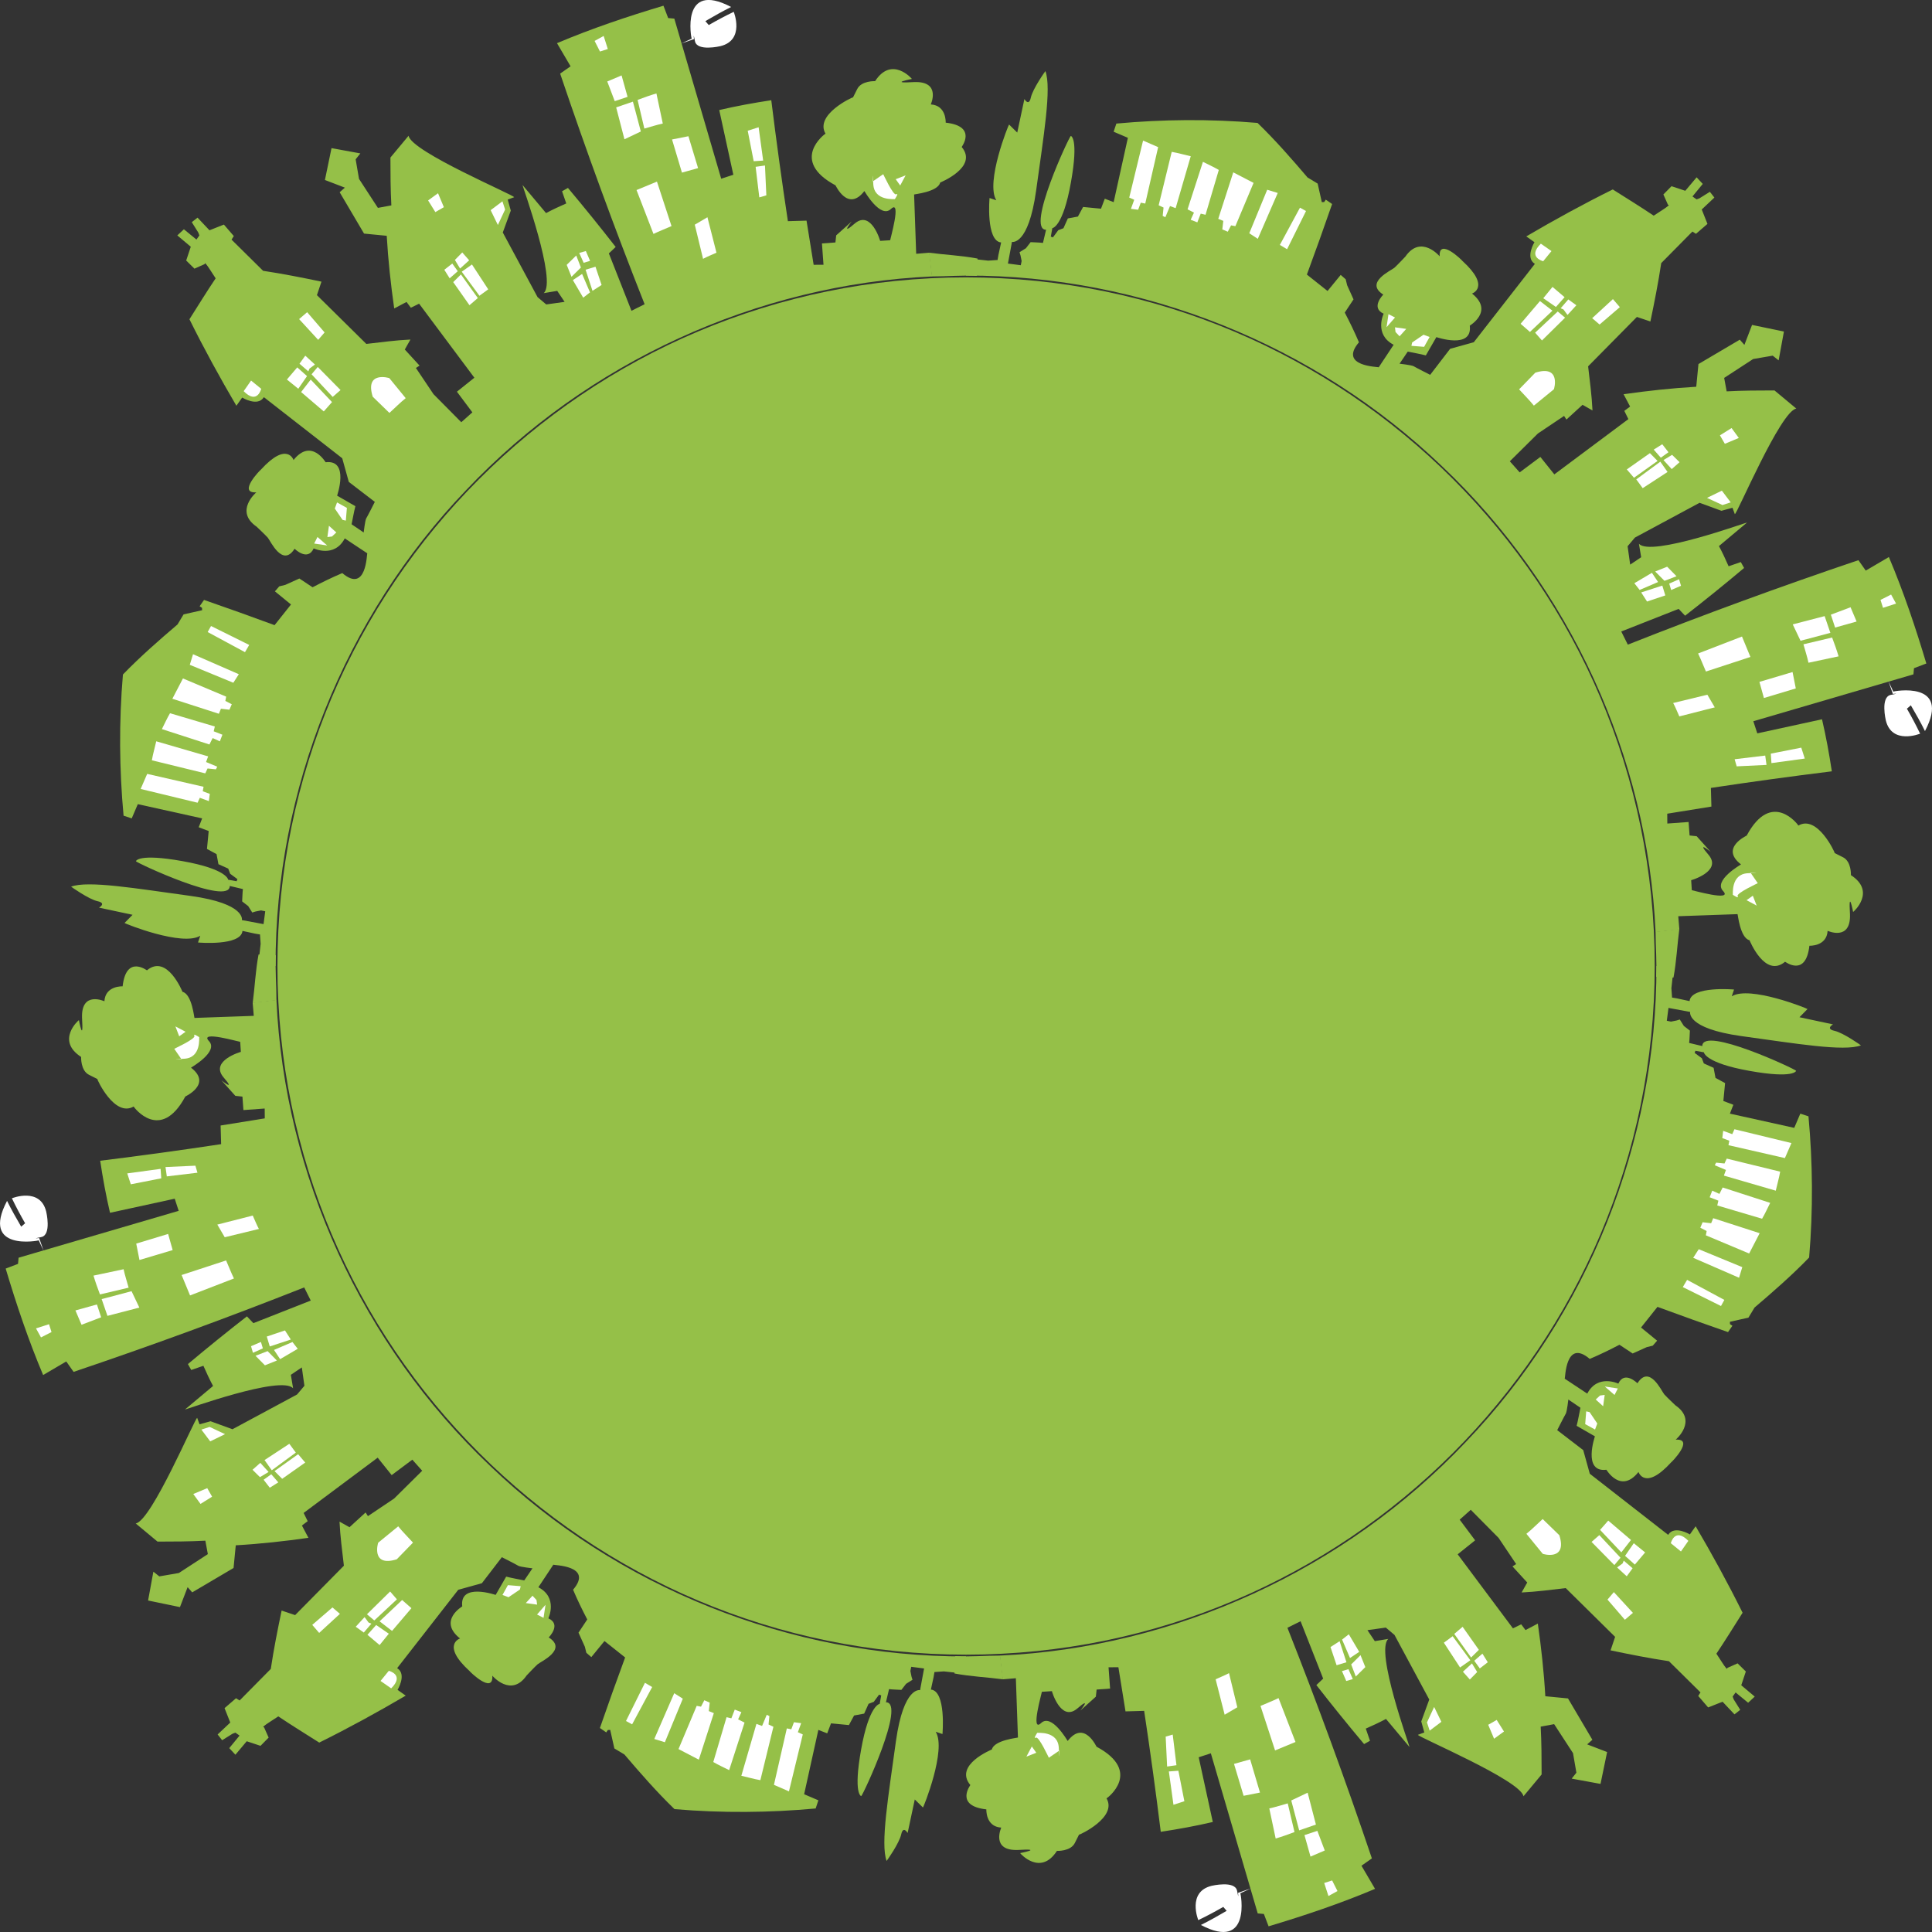<?xml version="1.0" encoding="UTF-8" standalone="no"?>
<svg
    xmlns:inkscape="http://www.inkscape.org/namespaces/inkscape"
    xmlns:rdf="http://www.w3.org/1999/02/22-rdf-syntax-ns#"
    xmlns="http://www.w3.org/2000/svg"
    xmlns:cc="http://creativecommons.org/ns#"
    xmlns:dc="http://purl.org/dc/elements/1.1/"
    xmlns:sodipodi="http://sodipodi.sourceforge.net/DTD/sodipodi-0.dtd"
    xmlns:svg="http://www.w3.org/2000/svg"
    xmlns:ns1="http://sozi.baierouge.fr"
    xmlns:xlink="http://www.w3.org/1999/xlink"
    id="Calque_1"
    enable-background="new 0 0 595.28 841.89"
    sodipodi:docname="Sans titre - 2.svg"
    xml:space="preserve"
    viewBox="0 0 310.166 310.166"
    version="1.1"
    y="0px"
    x="0px"
    inkscape:version="0.48.1 "
  ><rect x="0" y="0" width="310.166" height="310.166" fill="#333333" stroke="none"/><sodipodi:namedview
      id="namedview347"
      fit-margin-left="0"
      inkscape:zoom="0.31001674"
      borderopacity="1"
      inkscape:current-layer="Calque_1"
      inkscape:cx="59.505365"
      inkscape:cy="132.51989"
      inkscape:window-maximized="1"
      showgrid="false"
      fit-margin-right="0"
      bordercolor="#666666"
      inkscape:window-x="-8"
      guidetolerance="10"
      objecttolerance="10"
      inkscape:window-y="-8"
      fit-margin-bottom="0"
      inkscape:window-width="1280"
      inkscape:pageopacity="0"
      inkscape:pageshadow="2"
      pagecolor="#ffffff"
      gridtolerance="10"
      inkscape:window-height="972"
      fit-margin-top="0"
  />
<g
      id="g3"
      transform="translate(-238.13 -243.3)"
    >
	<g
        id="g5"
      >
		<g
          id="g7"
        >
			<g
            id="g9"
          >
				<g
              id="g11"
            >
					<path
                id="path13"
                style="fill:#95c048"
                inkscape:connector-curvature="0"
                d="m398.66 509.09c28.155-1.275 55.395-13.783 74.802-34.297 19.553-20.388 30.666-48.152 30.597-76.407h2.158l0.626 0.086-0.385 3.467 0.104 1.512 0.793 0.133 2.02 0.437c0.234-2.468 7.141-1.867 7.14-1.857l-0.365 1.083c2.86-1.774 12.161 1.968 12.159 2.047l-1.291 1.313 5.387 1.149c-0.001 0.002-1.247 0.699 0.211 1.028 1.459 0.318 4.274 2.335 4.273 2.344-2.753 1.015-10.406-0.289-19.245-1.499-8.838-1.241-8.175-3.857-8.172-3.87l-3.483-0.648-0.268 2.063 0.674 0.137 0.889-0.177 0.523-0.162 0.648 1.032 0.973 0.752c-0.044 0.659-0.043 1.325-0.122 1.98l2.112 0.5c-0.008-3.299 15.11 3.774 15.063 3.973 0 0.003-0.296 1.298-7.484 0.01-7.191-1.283-7.323-2.977-7.322-2.981l-1.363-0.244-0.12 0.342 1.155 0.852 0.316 0.834 1.573 0.707 0.302 1.617 1.538 0.831-0.276 2.873 1.604 0.612-0.554 1.421 10.329 2.283 0.977-2.285 1.309 0.435c0.682 7.391 0.758 14.991 0.104 22.664-2.778 2.873-5.812 5.516-8.764 8.034l-0.977 1.619-2.976 0.667 0.015 0.381 0.386 0.254-0.705 1.019c-3.789-1.311-7.569-2.664-11.326-4.05l-2.638 3.316 2.582 2.112-0.698 0.801-0.966 0.235-2.263 1.022-2.12-1.405c-1.561 0.817-3.14 1.584-4.771 2.276-3.924-3.344-3.919 3.185-4.016 3.173l3.618 2.397c1.669-3.187 4.965-1.615 4.99-1.604 0.97-2.154 3.068-0.058 3.066-0.055 1.928-3.061 3.863 1.245 4.306 1.778 0.461 0.51 1.796 1.763 1.795 1.764 3.617 2.5 0.031 5.524 0.04 5.51 3.085-0.19-0.686 3.662-0.72 3.633-4.259 4.674-5.276 1.508-5.25 1.552-2.853 3.588-5.146-0.367-5.158-0.354-3.877 0.471-1.819-5.397-1.84-5.365l-2.935-1.689c0.246-0.947 0.409-1.944 0.611-2.901l-1.943-1.32c0.002-0.004-0.218 1.926-0.402 2.261-0.201 0.314-1.383 2.652-1.383 2.655l4.177 3.207 1.054 3.794 12.582 9.81 0.033-0.053c0.991-1.515 3.447-0.015 3.449-0.016l0.929-1.31c2.63 4.478 5.19 9.146 7.536 13.884-1.387 2.18-2.751 4.406-4.207 6.572-0.001 0.001 0.002-0.002 0.948 1.452s0.796 0.84 0.797 0.84l1.661-0.739 1.323 1.306-0.736 2.211 2.163 1.82-1.06 0.984-2.012-1.65-0.473 0.662 0.17 0.454 1.048 1.677-0.924 0.723-1.913-2.028-2.314 0.918-1.591-1.844 0.361-0.573-5.065-5.006c-3.143-0.47-6.313-1.099-9.37-1.74l0.729-2.168-7.93-7.829c-2.401 0.276-4.689 0.589-7.08 0.702l0.902-1.6-2.367-2.586 0.586-0.376-2.821-4.202-4.464-4.509-1.779 1.584 2.479 3.318-2.8 2.245 8.873 11.887 1.323-0.651 0.694 0.928 1.978-1.046c0.546 3.836 0.978 7.762 1.201 11.665l3.641 0.354 3.915 6.638-0.839 0.737 3.205 1.23-1.06 5.116-4.63-0.849 0.757-0.949-0.541-3.142-3.031-4.653-2.159 0.4c0.137 2.577 0.146 5.083 0.148 7.68l-2.913 3.502c-0.398-2.548-17.12-9.592-16.943-9.871l1.024-0.376-0.49-1.772 1.284-3.514-5.582-10.375-1.394-1.176-2.949 0.414 1.186 1.764 2.168-0.362c-2.17 1.878 3.457 17.277 3.404 17.36l-3.778-4.511c-1.058 0.564-2.145 1.072-3.244 1.552l0.676 1.954-0.948 0.532c-2.623-3.123-5.178-6.281-7.662-9.474l1.093-1.036-3.628-9.212-2.11 1.053c4.841 12.236 9.342 24.536 13.559 37.021l-1.673 1.177 2.18 3.713c-5.573 2.357-11.313 4.284-17.091 6.014l-0.756-1.983-0.988-0.089-7.526-25.703-1.948 0.637 2.262 10.389c-2.765 0.648-5.554 1.154-8.354 1.577-0.803-6.492-1.691-12.965-2.666-19.417l-2.993 0.084-1.143-7.089-1.582 0.011 0.249 3.417-2.163 0.158-0.124 1.141-2.485 2.227c0.003-0.006 1.955-2.443-0.56-0.272-2.594 2.088-4.024-2.838-4.008-2.841l-1.609 0.103c0.038 0.017-1.879 6.645-0.145 5.035 1.694-1.665 4.258 2.852 4.286 2.86 2.649-3.437 4.604 0.915 4.634 0.919 7.441 3.998 1.704 8.275 1.603 8.294 1.781 3.065-4.382 5.898-4.422 5.834-0.001 0 0.005-0.001-0.678 1.349-0.689 1.352-2.865 1.251-2.862 1.251-2.673 4.127-5.949 0.356-5.908 0.354 0.004 0 3.972-0.771-0.387-0.502-4.371 0.146-2.63-3.612-2.645-3.59-2.538-0.155-2.391-2.926-2.394-2.926-5.119-0.571-2.544-3.903-2.569-3.904-2.708-3.253 3.497-5.716 3.453-5.711 0.367-1.514 4.192-1.872 4.189-1.923l-0.334-9.516-2.116 0.177-0.443-3.813z"
            />
					<polygon
                id="polygon15"
                style="fill:#ffffff"
                points="493.32 470 492.78 469.88 492.62 471.93 494.2 472.8 494.56 471.83"
            />
					<polygon
                id="polygon17"
                style="fill:#ffffff"
                points="495 467.34 495.75 467.24 495.5 469.06 494.31 467.98"
            />
					<polyline
                id="polyline19"
                style="fill:#ffffff"
                points="495.77 465.89 497.86 466.21 497.33 467.25 496.29 466.35"
            />
					<path
                id="path21"
                style="fill:#ffffff"
                inkscape:connector-curvature="0"
                d="m438.94 546.47-1.685 0.781c0.052-0.059 1.861 9.402-6.333 5.087 1.407-0.693 2.779-1.477 4.138-2.269l-0.543-0.633c-1.313 0.757-2.649 1.47-4.011 2.122-0.015-0.024-1.829-4.546 2.144-5.508-0.001 0.001 3.751-0.899 4.081 0.801 0.32 1.7 0.157 0.329 0.157 0.329"
            />
					<path
                id="path23"
                style="fill:#ffffff"
                inkscape:connector-curvature="0"
                d="m404.65 521.49c0.007 0.049 3.305-0.367 3.459 2.379 0.138 2.772 0.089 0.466 0.088 0.466l-1.68 1.159c-0.008 0.023-1.616-3.516-2.091-3.228-0.488 0.285 0.226-0.776 0.224-0.776z"
            />
					<polygon
                id="polygon25"
                style="fill:#ffffff"
                points="404.5 524.69 403.78 523.68 402.91 525.31"
            />
					<polygon
                id="polygon27"
                style="fill:#ffffff"
                points="516.23 425.38 516.58 424.59 525.73 426.81 524.68 429.22 515.62 427.15 515.76 426.43 514.63 426.01 514.77 424.85"
            />
					<path
                id="path29"
                style="fill:#ffffff"
                inkscape:connector-curvature="0"
                d="m523.92 431.4c-0.177 1.032-0.475 2.033-0.705 3.053l-8.331-2.423 0.334-0.905-1.796-0.751 0.22-0.423 1.339 0.136 0.364-0.782 8.575 2.095z"
            />
					<path
                id="path31"
                style="fill:#ffffff"
                inkscape:connector-curvature="0"
                d="m522.32 436.41c-0.437 0.853-0.813 1.72-1.303 2.548l-7.195-2.131 0.179-0.772-1.397-0.544 0.413-1.066 1.152 0.526 0.522-1.03 7.629 2.469z"
            />
					<polygon
                id="polygon33"
                style="fill:#ffffff"
                points="512.84 439.68 513.17 438.87 520.63 441.28 518.94 444.54 511.99 441.62 512.12 440.93 511.1 440.4 511.47 439.52"
            />
					<polygon
                id="polygon35"
                style="fill:#ffffff"
                points="509.96 445.23 510.85 443.85 517.84 446.73 517.32 448.43"
            />
					<polygon
                id="polygon37"
                style="fill:#ffffff"
                points="508.29 449.93 508.98 448.77 514.96 451.99 514.42 452.97"
            />
					<polygon
                id="polygon39"
                style="fill:#ffffff"
                points="499.02 493.08 500.42 491.05 502.24 492.53 500.59 494.48"
            />
					<polygon
                id="polygon41"
                style="fill:#ffffff"
                points="495.01 488.91 496.32 487.42 499.97 490.53 498.42 492.52"
            />
					<polygon
                id="polygon43"
                style="fill:#ffffff"
                points="499.29 496.36 497.74 494.94 498.62 494.3 498.81 493.85 500.23 495.07"
            />
					<polygon
                id="polygon45"
                style="fill:#ffffff"
                points="493.64 490.84 494.89 489.75 498.29 493.38 497.3 494.56"
            />
					<path
                id="path47"
                style="fill:#ffffff"
                inkscape:connector-curvature="0"
                d="m509.18 490.67-1.188 1.706-1.628-1.328c0.002-0.004 0.632-2.597 2.816-0.378z"
            />
					<path
                id="path49"
                style="fill:#ffffff"
                inkscape:connector-curvature="0"
                d="m488.47 489.77-2.677-2.602c-0.877 0.787-1.691 1.635-2.613 2.372l2.621 3.207c-0.004 0.037 3.988 1.213 2.669-2.977z"
            />
					<polygon
                id="polygon51"
                style="fill:#ffffff"
                points="498.99 503.34 500.28 502.23 497.22 498.9 496.2 500.1"
            />
					<polygon
                id="polygon53"
                style="fill:#ffffff"
                points="477.05 520.2 478.41 519.42 479.58 521.28 477.99 522.44"
            />
					<polygon
                id="polygon55"
                style="fill:#ffffff"
                points="474.81 509.92 476.12 508.78 476.98 510.16 475.7 511.15"
            />
					<polygon
                id="polygon57"
                style="fill:#ffffff"
                points="472.99 511.68 474.1 512.93 475.28 511.73 474.44 510.35"
            />
					<polygon
                id="polygon59"
                style="fill:#ffffff"
                points="471.6 505.61 472.94 504.47 475.55 508.17 474.3 509.4"
            />
					<polygon
                id="polygon61"
                style="fill:#ffffff"
                points="469.93 507.02 471.34 505.98 474.18 509.84 472.53 511"
            />
					<polygon
                id="polygon63"
                style="fill:#ffffff"
                points="467.22 519.82 468.37 517.34 469.53 519.72 467.65 521.14"
            />
					<polygon
                id="polygon65"
                style="fill:#ffffff"
                points="455.05 510.51 456.55 509.02 457.32 510.94 455.79 512.45"
            />
					<polygon
                id="polygon67"
                style="fill:#ffffff"
                points="453.57 511.58 454.61 511.27 455.31 512.86 454.26 513.17"
            />
					<polygon
                id="polygon69"
                style="fill:#ffffff"
                points="451.73 507.72 453.19 506.78 454.29 510.16 452.71 510.64"
            />
					<polygon
                id="polygon71"
                style="fill:#ffffff"
                points="454.67 505.67 456.34 508.49 454.86 509.48 453.59 506.52"
            />
					<polygon
                id="polygon73"
                style="fill:#ffffff"
                points="452.85 546.89 451.4 547.69 450.72 545.6 451.99 545.19"
            />
					<polygon
                id="polygon75"
                style="fill:#ffffff"
                points="447.55 537.91 449.62 537.23 450.81 540.38 448.52 541.36"
            />
					<polygon
                id="polygon77"
                style="fill:#ffffff"
                points="445.43 532.35 448.06 531.1 449.39 536.22 446.7 537.15"
            />
					<path
                id="path79"
                style="fill:#ffffff"
                inkscape:connector-curvature="0"
                d="m445.95 537.42c-0.995 0.38-1.998 0.736-3.021 1.039l-1.024-4.833c1.005-0.211 1.97-0.541 2.959-0.809l1.086 4.603z"
            />
					<polygon
                id="polygon81"
                style="fill:#ffffff"
                points="436.24 526.48 438.83 525.75 440.41 531.08 437.78 531.6"
            />
					<path
                id="path83"
                style="fill:#ffffff"
                inkscape:connector-curvature="0"
                d="m446.11 522.96-3.278 1.355-2.339-7.143c0.964-0.424 1.947-0.799 2.896-1.257l2.721 7.045z"
            />
					<path
                id="path85"
                style="fill:#ffffff"
                inkscape:connector-curvature="0"
                d="m436.77 517.39-2.031 1.191-1.451-5.688c0.718-0.332 1.454-0.608 2.151-0.988l1.331 5.485z"
            />
					<polygon
                id="polygon87"
                style="fill:#ffffff"
                points="425.27 522.1 426.4 521.77 427 526.69 425.5 526.9"
            />
					<polygon
                id="polygon89"
                style="fill:#ffffff"
                points="425.78 527.69 427.31 527.58 428.27 532.47 426.52 533.04"
            />
				</g
          >
				<path
              id="path91"
              style="fill:#95c048"
              inkscape:connector-curvature="0"
              d="m399.15 512.9c-2.62-0.345-5.216-0.452-7.789-0.938l0.129-2.784c2.405 0.135 4.811-0.092 7.217-0.088l0.443 3.81z"
          />
			</g
        >
			<g
            id="g93"
          >
				<g
              id="g95"
            >
					<path
                id="path97"
                style="fill:#95c048"
                inkscape:connector-curvature="0"
                d="m282.51 403.83c1.274 28.154 13.783 55.394 34.296 74.801 20.388 19.553 48.152 30.666 76.407 30.597v2.158l-0.087 0.626-3.466-0.385-1.512 0.104-0.134 0.793-0.437 2.02c2.468 0.234 1.867 7.141 1.857 7.14l-1.084-0.365c1.774 2.86-1.968 12.161-2.047 12.159l-1.313-1.291-1.149 5.387c-0.002-0.001-0.699-1.247-1.028 0.211-0.318 1.459-2.335 4.274-2.345 4.273-1.014-2.753 0.289-10.406 1.499-19.245 1.241-8.838 3.857-8.175 3.871-8.172l0.647-3.483-2.063-0.268-0.137 0.674 0.178 0.889 0.161 0.523-1.031 0.648-0.752 0.973c-0.659-0.044-1.324-0.043-1.98-0.122l-0.5 2.112c3.3-0.008-3.773 15.11-3.973 15.063-0.003 0-1.298-0.296-0.01-7.484 1.282-7.191 2.978-7.323 2.981-7.322l0.244-1.363-0.343-0.12-0.852 1.155-0.835 0.316-0.706 1.573-1.617 0.302-0.832 1.538-2.872-0.276-0.612 1.604-1.421-0.554-2.283 10.329 2.285 0.977-0.435 1.309c-7.391 0.682-14.991 0.758-22.664 0.104-2.873-2.778-5.516-5.812-8.034-8.764l-1.619-0.977-0.667-2.976-0.381 0.015-0.254 0.386-1.019-0.705c1.311-3.788 2.664-7.569 4.05-11.326l-3.316-2.638-2.112 2.582-0.801-0.698-0.235-0.966-1.022-2.263 1.405-2.12c-0.817-1.561-1.584-3.14-2.276-4.771 3.344-3.924-3.185-3.918-3.173-4.016l-2.397 3.618c3.187 1.669 1.615 4.965 1.604 4.99 2.154 0.97 0.058 3.068 0.055 3.066 3.061 1.928-1.246 3.863-1.778 4.306-0.51 0.461-1.763 1.796-1.764 1.795-2.5 3.617-5.524 0.031-5.51 0.04 0.19 3.085-3.662-0.686-3.633-0.72-4.674-4.259-1.508-5.276-1.552-5.25-3.588-2.853 0.367-5.146 0.354-5.158-0.471-3.877 5.397-1.819 5.365-1.84l1.689-2.934c0.947 0.245 1.944 0.408 2.901 0.611l1.32-1.944c0.004 0.002-1.926-0.218-2.261-0.402-0.314-0.201-2.652-1.383-2.655-1.383l-3.207 4.177-3.794 1.054-9.81 12.582 0.053 0.033c1.515 0.991 0.015 3.447 0.016 3.449l1.31 0.929c-4.478 2.63-9.146 5.19-13.884 7.536-2.18-1.387-4.406-2.751-6.572-4.207 0-0.001 0.002 0.002-1.452 0.948s-0.841 0.796-0.84 0.797l0.739 1.66-1.306 1.324-2.211-0.736-1.82 2.163-0.985-1.06 1.651-2.012-0.663-0.473-0.455 0.17-1.676 1.048-0.724-0.924 2.029-1.913-0.918-2.314 1.843-1.591 0.574 0.361 5.006-5.065c0.469-3.143 1.098-6.313 1.74-9.37l2.168 0.729 7.829-7.93c-0.276-2.401-0.589-4.689-0.702-7.08l1.6 0.902 2.586-2.367 0.376 0.586 4.202-2.821 4.509-4.464-1.584-1.779-3.318 2.479-2.245-2.8-11.887 8.873 0.651 1.323-0.927 0.694 1.045 1.978c-3.836 0.546-7.762 0.978-11.665 1.201l-0.354 3.641-6.638 3.915-0.737-0.839-1.231 3.205-5.115-1.06 0.848-4.63 0.95 0.757 3.142-0.541 4.653-3.031-0.4-2.159c-2.577 0.137-5.083 0.146-7.68 0.148l-3.501-2.913c2.548-0.399 9.592-17.12 9.871-16.943l0.376 1.024 1.772-0.49 3.514 1.284 10.375-5.582 1.176-1.394-0.415-2.949-1.763 1.186 0.362 2.168c-1.878-2.17-17.277 3.457-17.36 3.404l4.51-3.778c-0.564-1.058-1.071-2.145-1.551-3.244l-1.955 0.676-0.532-0.948c3.123-2.623 6.282-5.178 9.474-7.662l1.036 1.093 9.212-3.628-1.053-2.11c-12.236 4.841-24.537 9.342-37.021 13.559l-1.177-1.673-3.713 2.18c-2.357-5.573-4.284-11.313-6.014-17.091l1.983-0.756 0.089-0.988 25.703-7.526-0.637-1.948-10.388 2.262c-0.648-2.765-1.155-5.554-1.577-8.354 6.492-0.803 12.965-1.691 19.417-2.666l-0.084-2.993 7.089-1.143-0.011-1.582-3.417 0.248-0.158-2.163-1.141-0.124-2.227-2.485c0.006 0.002 2.443 1.955 0.272-0.561-2.087-2.594 2.838-4.024 2.841-4.007l-0.102-1.609c-0.017 0.038-6.646-1.879-5.036-0.145 1.665 1.694-2.852 4.258-2.861 4.286 3.437 2.649-0.915 4.604-0.918 4.634-3.999 7.441-8.275 1.704-8.294 1.603-3.065 1.781-5.899-4.382-5.834-4.421 0-0.002 0 0.004-1.348-0.679-1.352-0.689-1.252-2.865-1.251-2.861-4.127-2.673-0.356-5.95-0.354-5.909 0 0.004 0.77 3.972 0.501-0.387-0.146-4.371 3.613-2.629 3.59-2.644 0.155-2.538 2.926-2.391 2.926-2.394 0.571-5.12 3.903-2.544 3.904-2.569 3.253-2.709 5.716 3.497 5.711 3.452 1.514 0.367 1.872 4.193 1.923 4.19l9.516-0.334-0.177-2.117 3.817-0.441z"
            />
					<polygon
                id="polygon99"
                style="fill:#ffffff"
                points="321.6 498.48 321.72 497.95 319.67 497.78 318.8 499.36 319.77 499.72"
            />
					<polygon
                id="polygon101"
                style="fill:#ffffff"
                points="324.26 500.17 324.36 500.91 322.54 500.66 323.62 499.48"
            />
					<polyline
                id="polyline103"
                style="fill:#ffffff"
                points="325.71 500.94 325.39 503.03 324.35 502.5 325.25 501.46"
            />
					<path
                id="path105"
                style="fill:#ffffff"
                inkscape:connector-curvature="0"
                d="m245.13 444.11-0.781-1.685c0.059 0.052-9.402 1.861-5.086-6.333 0.693 1.407 1.477 2.779 2.268 4.138l0.633-0.543c-0.757-1.313-1.47-2.649-2.123-4.011 0.025-0.015 4.547-1.829 5.509 2.144-0.001-0.001 0.898 3.751-0.801 4.081-1.7 0.32-0.329 0.157-0.329 0.157"
            />
					<path
                id="path107"
                style="fill:#ffffff"
                inkscape:connector-curvature="0"
                d="m270.11 409.81c-0.048 0.006 0.368 3.304-2.378 3.458-2.772 0.139-0.466 0.089-0.466 0.088l-1.159-1.68c-0.023-0.008 3.516-1.616 3.227-2.091-0.284-0.489 0.776 0.226 0.776 0.225z"
            />
					<polygon
                id="polygon109"
                style="fill:#ffffff"
                points="266.9 409.67 267.92 408.94 266.29 408.08"
            />
					<polygon
                id="polygon111"
                style="fill:#ffffff"
                points="366.22 521.39 367.01 521.75 364.79 530.89 362.38 529.84 364.45 520.78 365.17 520.92 365.59 519.79 366.75 519.94"
            />
					<path
                id="path113"
                style="fill:#ffffff"
                inkscape:connector-curvature="0"
                d="m360.2 529.09c-1.032-0.177-2.033-0.475-3.053-0.705l2.423-8.331 0.905 0.335 0.75-1.797 0.424 0.22-0.136 1.339 0.782 0.364-2.095 8.575z"
            />
					<path
                id="path115"
                style="fill:#ffffff"
                inkscape:connector-curvature="0"
                d="m355.19 527.48c-0.853-0.437-1.72-0.813-2.548-1.303l2.131-7.195 0.772 0.179 0.544-1.397 1.066 0.413-0.526 1.152 1.03 0.522-2.469 7.629z"
            />
					<polygon
                id="polygon117"
                style="fill:#ffffff"
                points="351.92 518 352.73 518.33 350.32 525.8 347.06 524.1 349.98 517.16 350.67 517.29 351.2 516.26 352.07 516.64"
            />
					<polygon
                id="polygon119"
                style="fill:#ffffff"
                points="346.37 515.13 347.75 516.01 344.87 523 343.17 522.48"
            />
					<polygon
                id="polygon121"
                style="fill:#ffffff"
                points="341.67 513.46 342.83 514.14 339.61 520.13 338.63 519.59"
            />
					<polygon
                id="polygon123"
                style="fill:#ffffff"
                points="298.52 504.18 300.55 505.58 299.07 507.4 297.12 505.75"
            />
					<polygon
                id="polygon125"
                style="fill:#ffffff"
                points="302.69 500.17 304.18 501.48 301.07 505.13 299.07 503.59"
            />
					<polygon
                id="polygon127"
                style="fill:#ffffff"
                points="295.24 504.46 296.66 502.91 297.3 503.78 297.75 503.97 296.53 505.39"
            />
					<polygon
                id="polygon129"
                style="fill:#ffffff"
                points="300.76 498.8 301.85 500.06 298.22 503.45 297.04 502.46"
            />
					<path
                id="path131"
                style="fill:#ffffff"
                inkscape:connector-curvature="0"
                d="m300.93 514.35-1.706-1.188 1.328-1.628c0.004 0.002 2.596 0.632 0.378 2.816z"
            />
					<path
                id="path133"
                style="fill:#ffffff"
                inkscape:connector-curvature="0"
                d="m301.83 493.63 2.602-2.677c-0.787-0.877-1.635-1.691-2.372-2.613l-3.208 2.621c-0.035-0.004-1.212 3.988 2.978 2.669z"
            />
					<polygon
                id="polygon135"
                style="fill:#ffffff"
                points="288.26 504.16 289.37 505.45 292.7 502.39 291.5 501.36"
            />
					<polygon
                id="polygon137"
                style="fill:#ffffff"
                points="271.4 482.21 272.18 483.58 270.32 484.74 269.16 483.15"
            />
					<polygon
                id="polygon139"
                style="fill:#ffffff"
                points="281.68 479.98 282.81 481.28 281.44 482.14 280.45 480.86"
            />
					<polygon
                id="polygon141"
                style="fill:#ffffff"
                points="279.92 478.15 278.67 479.26 279.86 480.44 281.25 479.61"
            />
					<polygon
                id="polygon143"
                style="fill:#ffffff"
                points="285.99 476.76 287.13 478.1 283.43 480.71 282.2 479.47"
            />
					<polygon
                id="polygon145"
                style="fill:#ffffff"
                points="284.58 475.09 285.62 476.5 281.76 479.34 280.6 477.7"
            />
					<polygon
                id="polygon147"
                style="fill:#ffffff"
                points="271.78 472.38 274.26 473.54 271.88 474.7 270.46 472.81"
            />
					<polygon
                id="polygon149"
                style="fill:#ffffff"
                points="281.09 460.21 282.58 461.72 280.66 462.49 279.15 460.96"
            />
					<polygon
                id="polygon151"
                style="fill:#ffffff"
                points="280.02 458.74 280.33 459.77 278.74 460.48 278.43 459.42"
            />
					<polygon
                id="polygon153"
                style="fill:#ffffff"
                points="283.88 456.89 284.82 458.35 281.44 459.46 280.96 457.87"
            />
					<polygon
                id="polygon155"
                style="fill:#ffffff"
                points="285.93 459.84 283.1 461.5 282.12 460.02 285.08 458.75"
            />
					<polygon
                id="polygon157"
                style="fill:#ffffff"
                points="244.71 458.01 243.91 456.56 246 455.89 246.4 457.15"
            />
					<polygon
                id="polygon159"
                style="fill:#ffffff"
                points="253.69 452.72 254.37 454.78 251.22 455.98 250.24 453.68"
            />
					<polygon
                id="polygon161"
                style="fill:#ffffff"
                points="259.25 450.59 260.5 453.22 255.38 454.55 254.45 451.86"
            />
					<path
                id="path163"
                style="fill:#ffffff"
                inkscape:connector-curvature="0"
                d="m254.18 451.11c-0.38-0.995-0.736-1.998-1.04-3.021l4.833-1.024c0.211 1.005 0.541 1.97 0.808 2.959l-4.601 1.086z"
            />
					<polygon
                id="polygon165"
                style="fill:#ffffff"
                points="265.12 441.4 265.85 443.99 260.52 445.58 260 442.95"
            />
					<path
                id="path167"
                style="fill:#ffffff"
                inkscape:connector-curvature="0"
                d="m268.64 451.27-1.355-3.278 7.143-2.339c0.423 0.964 0.799 1.947 1.257 2.896l-7.045 2.721z"
            />
					<path
                id="path169"
                style="fill:#ffffff"
                inkscape:connector-curvature="0"
                d="m274.21 441.93-1.191-2.031 5.688-1.451c0.332 0.718 0.608 1.454 0.987 2.151l-5.484 1.331z"
            />
					<polygon
                id="polygon171"
                style="fill:#ffffff"
                points="269.5 430.44 269.83 431.57 264.91 432.16 264.7 430.66"
            />
					<polygon
                id="polygon173"
                style="fill:#ffffff"
                points="263.91 430.95 264.02 432.47 259.13 433.43 258.56 431.68"
            />
				</g
          >
				<path
              id="path175"
              style="fill:#95c048"
              inkscape:connector-curvature="0"
              d="m278.7 404.32c0.344-2.62 0.453-5.216 0.939-7.789l2.783 0.129c-0.134 2.406 0.093 4.811 0.088 7.217l-3.81 0.443z"
          />
			</g
        >
			<g
            id="g177"
          >
				<g
              id="g179"
            >
					<path
                id="path181"
                style="fill:#95c048"
                inkscape:connector-curvature="0"
                d="m387.77 287.68c-28.155 1.274-55.395 13.782-74.802 34.297-19.553 20.387-30.667 48.152-30.597 76.407h-2.157l-0.626-0.086 0.385-3.467-0.104-1.512-0.793-0.133-2.019-0.437c-0.235 2.468-7.142 1.867-7.14 1.857l0.365-1.083c-2.861 1.774-12.161-1.968-12.159-2.047l1.291-1.313-5.386-1.149c0-0.002 1.247-0.699-0.212-1.028-1.458-0.318-4.273-2.335-4.272-2.344 2.753-1.015 10.405 0.289 19.245 1.499 8.838 1.241 8.175 3.857 8.171 3.87l3.483 0.648 0.268-2.063-0.674-0.137-0.888 0.177-0.523 0.162-0.648-1.032-0.973-0.752c0.044-0.659 0.043-1.325 0.122-1.98l-2.112-0.5c0.008 3.299-15.11-3.774-15.063-3.973 0-0.003 0.295-1.298 7.484-0.01 7.191 1.283 7.323 2.977 7.322 2.981l1.364 0.244 0.12-0.342-1.155-0.852-0.317-0.834-1.572-0.707-0.302-1.617-1.538-0.831 0.276-2.873-1.604-0.612 0.554-1.421-10.329-2.284-0.977 2.285-1.309-0.435c-0.682-7.39-0.757-14.991-0.104-22.664 2.778-2.873 5.812-5.516 8.763-8.034l0.976-1.62 2.976-0.667-0.015-0.381-0.386-0.254 0.705-1.019c3.789 1.312 7.569 2.664 11.326 4.051l2.637-3.317-2.581-2.111 0.698-0.802 0.966-0.235 2.262-1.022 2.121 1.406c1.561-0.818 3.139-1.584 4.77-2.277 3.924 3.343 3.918-3.184 4.016-3.173l-3.618-2.397c-1.669 3.187-4.965 1.615-4.99 1.604-0.97 2.154-3.069 0.057-3.066 0.054-1.929 3.061-3.864-1.245-4.306-1.778-0.46-0.509-1.796-1.762-1.795-1.763-3.617-2.5-0.031-5.524-0.041-5.511-3.085 0.191 0.686-3.662 0.72-3.632 4.259-4.674 5.276-1.508 5.25-1.552 2.853-3.588 5.147 0.368 5.159 0.354 3.877-0.471 1.82 5.397 1.84 5.365l2.934 1.689c-0.246 0.947-0.409 1.944-0.611 2.901l1.943 1.321c-0.001 0.003 0.218-1.926 0.403-2.261 0.201-0.314 1.383-2.652 1.383-2.656l-4.177-3.207-1.054-3.794-12.582-9.809-0.034 0.052c-0.991 1.515-3.447 0.015-3.448 0.016l-0.929 1.31c-2.63-4.478-5.19-9.146-7.536-13.884 1.387-2.18 2.75-4.406 4.208-6.572 0 0-0.002 0.002-0.949-1.452-0.946-1.454-0.796-0.841-0.796-0.84l-1.661 0.739-1.324-1.306 0.737-2.211-2.164-1.82 1.06-0.984 2.012 1.651 0.472-0.663-0.17-0.455-1.048-1.676 0.924-0.724 1.914 2.029 2.315-0.918 1.591 1.844-0.362 0.574 5.066 5.006c3.142 0.469 6.313 1.098 9.369 1.74l-0.728 2.168 7.93 7.829c2.401-0.276 4.689-0.589 7.08-0.702l-0.902 1.6 2.367 2.586-0.586 0.376 2.821 4.202 4.464 4.509 1.779-1.584-2.479-3.317 2.8-2.245-8.873-11.887-1.323 0.651-0.694-0.927-1.978 1.045c-0.546-3.836-0.978-7.762-1.201-11.665l-3.641-0.354-3.915-6.638 0.839-0.737-3.206-1.231 1.06-5.115 4.629 0.848-0.756 0.95 0.541 3.142 3.031 4.653 2.16-0.4c-0.137-2.577-0.146-5.083-0.148-7.68l2.913-3.501c0.398 2.548 17.12 9.592 16.943 9.871l-1.024 0.376 0.49 1.772-1.284 3.514 5.582 10.375 1.394 1.176 2.949-0.415-1.186-1.763-2.168 0.362c2.17-1.878-3.457-17.277-3.404-17.36l3.778 4.51c1.058-0.564 2.145-1.071 3.244-1.551l-0.676-1.955 0.948-0.533c2.623 3.124 5.178 6.282 7.662 9.474l-1.093 1.036 3.628 9.212 2.11-1.053c-4.841-12.236-9.342-24.537-13.559-37.021l1.673-1.176-2.18-3.713c5.573-2.357 11.313-4.284 17.091-6.014l0.756 1.983 0.988 0.089 7.526 25.703 1.948-0.637-2.262-10.388c2.765-0.648 5.554-1.155 8.354-1.577 0.803 6.492 1.691 12.965 2.666 19.417l2.993-0.084 1.143 7.089 1.582-0.011-0.249-3.417 2.163-0.158 0.124-1.141 2.485-2.227c-0.003 0.006-1.955 2.443 0.56 0.272 2.594-2.087 4.024 2.838 4.008 2.841l1.609-0.102c-0.038-0.017 1.879-6.646 0.145-5.036-1.694 1.665-4.258-2.852-4.286-2.861-2.649 3.437-4.604-0.915-4.634-0.918-7.441-3.999-1.704-8.275-1.603-8.294-1.781-3.065 4.382-5.899 4.422-5.834 0.001 0-0.005 0 0.678-1.348 0.689-1.352 2.865-1.252 2.862-1.251 2.673-4.127 5.949-0.356 5.908-0.354-0.004 0-3.972 0.77 0.387 0.501 4.371-0.146 2.63 3.613 2.645 3.59 2.538 0.155 2.391 2.926 2.394 2.926 5.119 0.571 2.544 3.903 2.569 3.904 2.708 3.253-3.497 5.716-3.453 5.71-0.367 1.514-4.192 1.872-4.189 1.923l0.334 9.516 2.116-0.177 0.441 3.813z"
            />
					<polygon
                id="polygon183"
                style="fill:#ffffff"
                points="293.12 326.76 293.65 326.88 293.82 324.84 292.24 323.96 291.88 324.94"
            />
					<polygon
                id="polygon185"
                style="fill:#ffffff"
                points="291.43 329.43 290.69 329.52 290.94 327.71 292.12 328.78"
            />
					<polyline
                id="polyline187"
                style="fill:#ffffff"
                points="290.66 330.87 288.57 330.56 289.1 329.51 290.14 330.42"
            />
					<path
                id="path189"
                style="fill:#ffffff"
                inkscape:connector-curvature="0"
                d="m347.49 250.29 1.685-0.781c-0.052 0.059-1.861-9.402 6.333-5.086-1.407 0.693-2.779 1.476-4.138 2.268l0.543 0.633c1.313-0.757 2.649-1.47 4.011-2.123 0.015 0.025 1.829 4.547-2.144 5.509 0.001-0.001-3.751 0.898-4.081-0.801-0.32-1.7-0.157-0.329-0.157-0.329"
            />
					<path
                id="path191"
                style="fill:#ffffff"
                inkscape:connector-curvature="0"
                d="m381.79 275.27c-0.007-0.049-3.305 0.368-3.459-2.379-0.138-2.772-0.089-0.466-0.088-0.466l1.68-1.159c0.008-0.023 1.616 3.516 2.091 3.227 0.489-0.283-0.226 0.777-0.224 0.777z"
            />
					<polygon
                id="polygon193"
                style="fill:#ffffff"
                points="381.93 272.07 382.65 273.08 383.52 271.45"
            />
					<polygon
                id="polygon195"
                style="fill:#ffffff"
                points="270.21 371.38 269.85 372.17 260.71 369.96 261.76 367.54 270.81 369.61 270.68 370.33 271.81 370.75 271.66 371.91"
            />
					<path
                id="path197"
                style="fill:#ffffff"
                inkscape:connector-curvature="0"
                d="m262.51 365.36c0.177-1.031 0.474-2.033 0.704-3.052l8.332 2.423-0.334 0.905 1.796 0.75-0.219 0.424-1.339-0.136-0.365 0.782-8.575-2.096z"
            />
					<path
                id="path199"
                style="fill:#ffffff"
                inkscape:connector-curvature="0"
                d="m264.12 360.35c0.437-0.852 0.813-1.72 1.303-2.547l7.195 2.131-0.179 0.772 1.397 0.545-0.413 1.065-1.152-0.526-0.522 1.03-7.629-2.47z"
            />
					<polygon
                id="polygon201"
                style="fill:#ffffff"
                points="273.6 357.08 273.27 357.89 265.8 355.48 267.5 352.22 274.44 355.14 274.31 355.83 275.34 356.36 274.96 357.24"
            />
					<polygon
                id="polygon203"
                style="fill:#ffffff"
                points="276.47 351.54 275.59 352.91 268.6 350.03 269.12 348.33"
            />
					<polygon
                id="polygon205"
                style="fill:#ffffff"
                points="278.14 346.84 277.46 348 271.47 344.77 272.01 343.8"
            />
					<polygon
                id="polygon207"
                style="fill:#ffffff"
                points="287.42 303.68 286.02 305.71 284.19 304.23 285.85 302.28"
            />
					<polygon
                id="polygon209"
                style="fill:#ffffff"
                points="291.43 307.85 290.11 309.35 286.47 306.24 288.01 304.24"
            />
					<polygon
                id="polygon211"
                style="fill:#ffffff"
                points="287.14 300.4 288.69 301.82 287.82 302.47 287.63 302.92 286.21 301.69"
            />
					<polygon
                id="polygon213"
                style="fill:#ffffff"
                points="292.8 305.92 291.54 307.02 288.15 303.39 289.14 302.21"
            />
					<path
                id="path215"
                style="fill:#ffffff"
                inkscape:connector-curvature="0"
                d="m277.25 306.1 1.188-1.705 1.629 1.328c-0.003 0.003-0.633 2.596-2.817 0.377z"
            />
					<path
                id="path217"
                style="fill:#ffffff"
                inkscape:connector-curvature="0"
                d="m297.97 306.99 2.677 2.602c0.877-0.788 1.691-1.635 2.613-2.372l-2.621-3.208c0.004-0.035-3.989-1.212-2.669 2.978z"
            />
					<polygon
                id="polygon219"
                style="fill:#ffffff"
                points="287.44 293.42 286.15 294.53 289.21 297.86 290.24 296.67"
            />
					<polygon
                id="polygon221"
                style="fill:#ffffff"
                points="309.39 276.56 308.02 277.35 306.86 275.48 308.45 274.32"
            />
					<polygon
                id="polygon223"
                style="fill:#ffffff"
                points="311.62 286.84 310.32 287.98 309.46 286.61 310.74 285.61"
            />
					<polygon
                id="polygon225"
                style="fill:#ffffff"
                points="313.45 285.09 312.34 283.83 311.16 285.03 311.99 286.41"
            />
					<polygon
                id="polygon227"
                style="fill:#ffffff"
                points="314.84 291.15 313.5 292.3 310.89 288.59 312.13 287.36"
            />
					<polygon
                id="polygon229"
                style="fill:#ffffff"
                points="316.51 289.75 315.1 290.78 312.26 286.92 313.9 285.76"
            />
					<polygon
                id="polygon231"
                style="fill:#ffffff"
                points="319.22 276.94 318.06 279.42 316.9 277.04 318.79 275.62"
            />
					<polygon
                id="polygon233"
                style="fill:#ffffff"
                points="331.39 286.25 329.88 287.74 329.11 285.82 330.64 284.32"
            />
					<polygon
                id="polygon235"
                style="fill:#ffffff"
                points="332.86 285.18 331.83 285.49 331.12 283.91 332.18 283.6"
            />
					<polygon
                id="polygon237"
                style="fill:#ffffff"
                points="334.71 289.05 333.25 289.99 332.14 286.6 333.73 286.12"
            />
					<polygon
                id="polygon239"
                style="fill:#ffffff"
                points="331.76 291.09 330.1 288.27 331.58 287.28 332.85 290.24"
            />
					<polygon
                id="polygon241"
                style="fill:#ffffff"
                points="333.59 249.87 335.04 249.07 335.71 251.17 334.45 251.57"
            />
					<polygon
                id="polygon243"
                style="fill:#ffffff"
                points="338.88 258.85 336.82 259.54 335.62 256.38 337.92 255.41"
            />
					<polygon
                id="polygon245"
                style="fill:#ffffff"
                points="341.01 264.41 338.38 265.66 337.05 260.54 339.74 259.62"
            />
					<path
                id="path247"
                style="fill:#ffffff"
                inkscape:connector-curvature="0"
                d="m340.49 259.34c0.995-0.379 1.998-0.735 3.021-1.039l1.024 4.833c-1.005 0.211-1.97 0.541-2.959 0.808l-1.086-4.602z"
            />
					<polygon
                id="polygon249"
                style="fill:#ffffff"
                points="350.2 270.29 347.61 271.01 346.02 265.69 348.65 265.17"
            />
					<path
                id="path251"
                style="fill:#ffffff"
                inkscape:connector-curvature="0"
                d="m340.32 273.81 3.278-1.355 2.339 7.143c-0.964 0.423-1.947 0.799-2.896 1.256l-2.721-7.044z"
            />
					<path
                id="path253"
                style="fill:#ffffff"
                inkscape:connector-curvature="0"
                d="m349.67 279.37 2.031-1.191 1.451 5.688c-0.718 0.332-1.454 0.608-2.151 0.987l-1.331-5.484z"
            />
					<polygon
                id="polygon255"
                style="fill:#ffffff"
                points="361.16 274.66 360.03 274.99 359.44 270.08 360.94 269.87"
            />
					<polygon
                id="polygon257"
                style="fill:#ffffff"
                points="360.65 269.08 359.13 269.18 358.17 264.29 359.92 263.73"
            />
				</g
          >
				<path
              id="path259"
              style="fill:#95c048"
              inkscape:connector-curvature="0"
              d="m387.28 283.87c2.62 0.344 5.216 0.453 7.789 0.939l-0.129 2.783c-2.405-0.134-4.811 0.093-7.217 0.088l-0.443-3.81z"
          />
			</g
        >
			<g
            id="g261"
          >
				<g
              id="g263"
            >
					<path
                id="path265"
                style="fill:#95c048"
                inkscape:connector-curvature="0"
                d="m503.92 392.94c-1.275-28.154-13.783-55.394-34.297-74.801-20.388-19.553-48.152-30.667-76.407-30.597v-2.157l0.087-0.626 3.466 0.385 1.512-0.104 0.134-0.793 0.437-2.02c-2.468-0.234-1.867-7.141-1.857-7.14l1.084 0.365c-1.774-2.861 1.968-12.161 2.047-12.159l1.313 1.291 1.149-5.386c0.002 0 0.699 1.247 1.028-0.211 0.318-1.459 2.335-4.274 2.345-4.273 1.014 2.753-0.289 10.405-1.499 19.245-1.241 8.838-3.857 8.175-3.871 8.171l-0.647 3.483 2.063 0.268 0.137-0.674-0.178-0.888-0.161-0.523 1.031-0.648 0.752-0.973c0.659 0.044 1.324 0.043 1.98 0.122l0.5-2.112c-3.3 0.008 3.773-15.11 3.973-15.063 0.003 0 1.298 0.295 0.01 7.484-1.282 7.191-2.978 7.323-2.981 7.322l-0.244 1.364 0.343 0.12 0.852-1.155 0.835-0.317 0.706-1.572 1.617-0.302 0.832-1.538 2.872 0.276 0.612-1.604 1.421 0.554 2.283-10.329-2.285-0.977 0.435-1.309c7.391-0.682 14.991-0.757 22.664-0.104 2.873 2.778 5.516 5.812 8.034 8.763l1.619 0.976 0.667 2.976 0.381-0.015 0.254-0.386 1.019 0.705c-1.311 3.789-2.664 7.569-4.05 11.326l3.316 2.637 2.112-2.581 0.801 0.698 0.235 0.966 1.022 2.262-1.405 2.121c0.817 1.561 1.584 3.139 2.276 4.771-3.344 3.924 3.185 3.918 3.173 4.016l2.397-3.618c-3.187-1.669-1.615-4.965-1.604-4.99-2.154-0.97-0.058-3.069-0.055-3.066-3.061-1.928 1.246-3.864 1.778-4.306 0.51-0.46 1.763-1.796 1.764-1.795 2.5-3.617 5.524-0.031 5.51-0.041-0.19-3.085 3.662 0.686 3.633 0.72 4.674 4.259 1.508 5.276 1.552 5.25 3.588 2.853-0.367 5.147-0.354 5.159 0.471 3.877-5.397 1.82-5.365 1.84l-1.689 2.934c-0.947-0.246-1.944-0.409-2.901-0.611l-1.32 1.943c-0.004-0.001 1.926 0.218 2.261 0.403 0.314 0.201 2.652 1.383 2.655 1.383l3.207-4.177 3.794-1.054 9.81-12.582-0.053-0.034c-1.515-0.991-0.015-3.447-0.016-3.448l-1.31-0.929c4.478-2.63 9.146-5.19 13.884-7.536 2.18 1.387 4.406 2.75 6.572 4.208 0.001 0-0.002-0.002 1.452-0.949 1.454-0.946 0.84-0.796 0.84-0.796l-0.739-1.661 1.306-1.324 2.211 0.737 1.82-2.164 0.984 1.06-1.65 2.012 0.662 0.472 0.454-0.17 1.677-1.048 0.723 0.924-2.028 1.914 0.918 2.315-1.844 1.591-0.573-0.362-5.006 5.066c-0.47 3.142-1.099 6.313-1.74 9.37l-2.168-0.729-7.829 7.93c0.276 2.401 0.589 4.69 0.702 7.08l-1.6-0.902-2.586 2.367-0.376-0.585-4.202 2.822-4.509 4.463 1.584 1.779 3.318-2.479 2.245 2.8 11.887-8.873-0.651-1.323 0.928-0.694-1.046-1.978c3.836-0.546 7.762-0.978 11.665-1.201l0.354-3.642 6.638-3.915 0.737 0.839 1.23-3.206 5.116 1.06-0.849 4.629-0.949-0.756-3.142 0.541-4.653 3.031 0.4 2.16c2.577-0.137 5.083-0.146 7.68-0.148l3.502 2.913c-2.548 0.399-9.592 17.12-9.871 16.943l-0.376-1.024-1.772 0.491-3.514-1.285-10.375 5.582-1.176 1.394 0.414 2.949 1.764-1.186-0.362-2.167c1.878 2.169 17.277-3.458 17.36-3.405l-4.511 3.779c0.564 1.058 1.072 2.144 1.552 3.244l1.954-0.676 0.532 0.948c-3.123 2.624-6.281 5.178-9.474 7.663l-1.036-1.093-9.212 3.628 1.053 2.111c12.236-4.842 24.536-9.342 37.021-13.559l1.177 1.673 3.713-2.179c2.357 5.572 4.284 11.312 6.014 17.091l-1.983 0.756-0.089 0.988-25.703 7.526 0.637 1.948 10.389-2.261c0.648 2.764 1.154 5.554 1.577 8.354-6.492 0.803-12.965 1.692-19.417 2.666l0.084 2.994-7.089 1.143 0.011 1.581 3.417-0.248 0.158 2.163 1.141 0.124 2.227 2.485c-0.007-0.002-2.443-1.955-0.272 0.561 2.088 2.594-2.838 4.024-2.841 4.007l0.103 1.609c0.017-0.038 6.645 1.879 5.035 0.145-1.665-1.694 2.852-4.258 2.86-4.286-3.437-2.649 0.915-4.604 0.919-4.634 3.998-7.441 8.275-1.704 8.294-1.603 3.065-1.782 5.898 4.382 5.834 4.421 0 0.002-0.001-0.004 1.349 0.679 1.352 0.689 1.251 2.865 1.251 2.861 4.127 2.673 0.356 5.95 0.354 5.909 0-0.004-0.771-3.972-0.502 0.387 0.146 4.371-3.612 2.629-3.59 2.644-0.155 2.538-2.926 2.391-2.926 2.394-0.571 5.12-3.903 2.544-3.904 2.569-3.253 2.709-5.716-3.497-5.711-3.452-1.514-0.367-1.872-4.193-1.923-4.19l-9.516 0.334 0.177 2.117-3.816 0.434z"
            />
					<polygon
                id="polygon267"
                style="fill:#ffffff"
                points="464.84 298.28 464.72 298.82 466.76 298.98 467.64 297.4 466.66 297.04"
            />
					<polygon
                id="polygon269"
                style="fill:#ffffff"
                points="462.17 296.6 462.08 295.85 463.89 296.1 462.82 297.29"
            />
					<polyline
                id="polyline271"
                style="fill:#ffffff"
                points="460.73 295.83 461.04 293.74 462.09 294.27 461.18 295.31"
            />
					<path
                id="path273"
                style="fill:#ffffff"
                inkscape:connector-curvature="0"
                d="m541.3 352.65 0.781 1.685c-0.059-0.052 9.402-1.861 5.087 6.333-0.693-1.407-1.477-2.779-2.269-4.138l-0.633 0.542c0.757 1.314 1.47 2.65 2.122 4.011-0.024 0.015-4.546 1.83-5.509-2.144 0.002 0.001-0.898-3.75 0.802-4.082 1.7-0.32 0.329-0.157 0.329-0.157"
            />
					<path
                id="path275"
                style="fill:#ffffff"
                inkscape:connector-curvature="0"
                d="m516.32 386.95c0.049-0.006-0.367-3.304 2.379-3.458 2.772-0.139 0.466-0.089 0.466-0.088l1.159 1.68c0.023 0.008-3.516 1.616-3.228 2.091 0.285 0.489-0.776-0.227-0.776-0.225z"
            />
					<polygon
                id="polygon277"
                style="fill:#ffffff"
                points="519.53 387.1 518.52 387.82 520.15 388.69"
            />
					<polygon
                id="polygon279"
                style="fill:#ffffff"
                points="420.22 275.37 419.42 275.02 421.64 265.87 424.06 266.92 421.99 275.98 421.27 275.84 420.85 276.97 419.69 276.83"
            />
					<path
                id="path281"
                style="fill:#ffffff"
                inkscape:connector-curvature="0"
                d="m426.24 267.68c1.032 0.177 2.033 0.474 3.053 0.704l-2.423 8.332-0.905-0.334-0.75 1.796-0.424-0.219 0.136-1.339-0.782-0.365 2.095-8.575z"
            />
					<path
                id="path283"
                style="fill:#ffffff"
                inkscape:connector-curvature="0"
                d="m431.25 269.28c0.853 0.437 1.72 0.813 2.548 1.303l-2.131 7.195-0.772-0.179-0.544 1.397-1.066-0.413 0.526-1.152-1.03-0.522 2.469-7.629z"
            />
					<polygon
                id="polygon285"
                style="fill:#ffffff"
                points="434.52 278.76 433.71 278.43 436.12 270.97 439.38 272.66 436.46 279.61 435.77 279.48 435.24 280.5 434.36 280.13"
            />
					<polygon
                id="polygon287"
                style="fill:#ffffff"
                points="440.06 281.64 438.69 280.75 441.57 273.76 443.26 274.28"
            />
					<polygon
                id="polygon289"
                style="fill:#ffffff"
                points="444.76 283.31 443.6 282.62 446.83 276.64 447.8 277.18"
            />
					<polygon
                id="polygon291"
                style="fill:#ffffff"
                points="487.92 292.58 485.89 291.18 487.37 289.36 489.31 291.01"
            />
					<polygon
                id="polygon293"
                style="fill:#ffffff"
                points="483.75 296.59 482.25 295.28 485.36 291.63 487.36 293.18"
            />
					<polygon
                id="polygon295"
                style="fill:#ffffff"
                points="491.2 292.31 489.78 293.86 489.13 292.98 488.68 292.79 489.91 291.37"
            />
					<polygon
                id="polygon297"
                style="fill:#ffffff"
                points="485.68 297.96 484.58 296.71 488.21 293.31 489.39 294.3"
            />
					<path
                id="path299"
                style="fill:#ffffff"
                inkscape:connector-curvature="0"
                d="m485.5 282.42 1.706 1.188-1.328 1.629c-0.004-0.004-2.597-0.634-0.378-2.817z"
            />
					<path
                id="path301"
                style="fill:#ffffff"
                inkscape:connector-curvature="0"
                d="m484.61 303.13-2.602 2.677c0.787 0.877 1.635 1.692 2.372 2.613l3.207-2.621c0.037 0.004 1.213-3.988-2.977-2.669z"
            />
					<polygon
                id="polygon303"
                style="fill:#ffffff"
                points="498.18 292.61 497.07 291.32 493.74 294.38 494.93 295.4"
            />
					<polygon
                id="polygon305"
                style="fill:#ffffff"
                points="515.04 314.55 514.25 313.19 516.12 312.02 517.28 313.61"
            />
					<polygon
                id="polygon307"
                style="fill:#ffffff"
                points="504.76 316.78 503.62 315.48 504.99 314.62 505.99 315.9"
            />
					<polygon
                id="polygon309"
                style="fill:#ffffff"
                points="506.51 318.61 507.77 317.5 506.57 316.32 505.19 317.16"
            />
					<polygon
                id="polygon311"
                style="fill:#ffffff"
                points="500.45 320 499.3 318.66 503.01 316.05 504.24 317.3"
            />
					<polygon
                id="polygon313"
                style="fill:#ffffff"
                points="501.85 321.67 500.82 320.26 504.68 317.42 505.84 319.07"
            />
					<polygon
                id="polygon315"
                style="fill:#ffffff"
                points="514.66 324.38 512.18 323.23 514.56 322.07 515.98 323.95"
            />
					<polygon
                id="polygon317"
                style="fill:#ffffff"
                points="505.35 336.55 503.86 335.05 505.78 334.28 507.28 335.81"
            />
					<polygon
                id="polygon319"
                style="fill:#ffffff"
                points="506.42 338.02 506.11 336.99 507.69 336.29 508 337.34"
            />
					<polygon
                id="polygon321"
                style="fill:#ffffff"
                points="502.55 339.87 501.61 338.41 505 337.31 505.48 338.89"
            />
					<polygon
                id="polygon323"
                style="fill:#ffffff"
                points="500.51 336.93 503.33 335.26 504.32 336.74 501.36 338.01"
            />
					<polygon
                id="polygon325"
                style="fill:#ffffff"
                points="541.73 338.75 542.53 340.2 540.43 340.88 540.03 339.61"
            />
					<polygon
                id="polygon327"
                style="fill:#ffffff"
                points="532.74 344.05 532.06 341.98 535.22 340.79 536.19 343.08"
            />
					<polygon
                id="polygon329"
                style="fill:#ffffff"
                points="527.19 346.17 525.94 343.54 531.06 342.21 531.98 344.9"
            />
					<path
                id="path331"
                style="fill:#ffffff"
                inkscape:connector-curvature="0"
                d="m532.26 345.65c0.38 0.995 0.736 1.999 1.039 3.021l-4.833 1.025c-0.211-1.005-0.541-1.969-0.809-2.958l4.603-1.088z"
            />
					<polygon
                id="polygon333"
                style="fill:#ffffff"
                points="521.31 355.36 520.59 352.77 525.91 351.19 526.43 353.82"
            />
					<path
                id="path335"
                style="fill:#ffffff"
                inkscape:connector-curvature="0"
                d="m517.79 345.49 1.355 3.278-7.143 2.339c-0.424-0.964-0.799-1.947-1.257-2.896l7.045-2.721z"
            />
					<path
                id="path337"
                style="fill:#ffffff"
                inkscape:connector-curvature="0"
                d="m512.23 354.83 1.191 2.031-5.689 1.451c-0.331-0.717-0.607-1.454-0.987-2.151l5.485-1.331z"
            />
					<polygon
                id="polygon339"
                style="fill:#ffffff"
                points="516.94 366.33 516.61 365.19 521.52 364.6 521.73 366.1"
            />
					<polygon
                id="polygon341"
                style="fill:#ffffff"
                points="522.52 365.81 522.42 364.29 527.31 363.33 527.87 365.08"
            />
				</g
          >
				<path
              id="path343"
              style="fill:#95c048"
              inkscape:connector-curvature="0"
              d="m507.73 392.45c-0.345 2.62-0.452 5.216-0.938 7.789l-2.784-0.129c0.135-2.406-0.092-4.811-0.088-7.217l3.81-0.443z"
          />
			</g
        >
		</g
      >
	</g
    >
	<path
        id="path345"
        style="fill:#95c048"
        inkscape:connector-curvature="0"
        d="m503.78 398.38c0 61.055-49.502 110.56-110.56 110.56-61.048 0-110.55-49.502-110.55-110.56 0-61.057 49.5-110.55 110.55-110.55 61.056 0 110.56 49.492 110.56 110.55z"
    />
</g
  >
</svg
>
